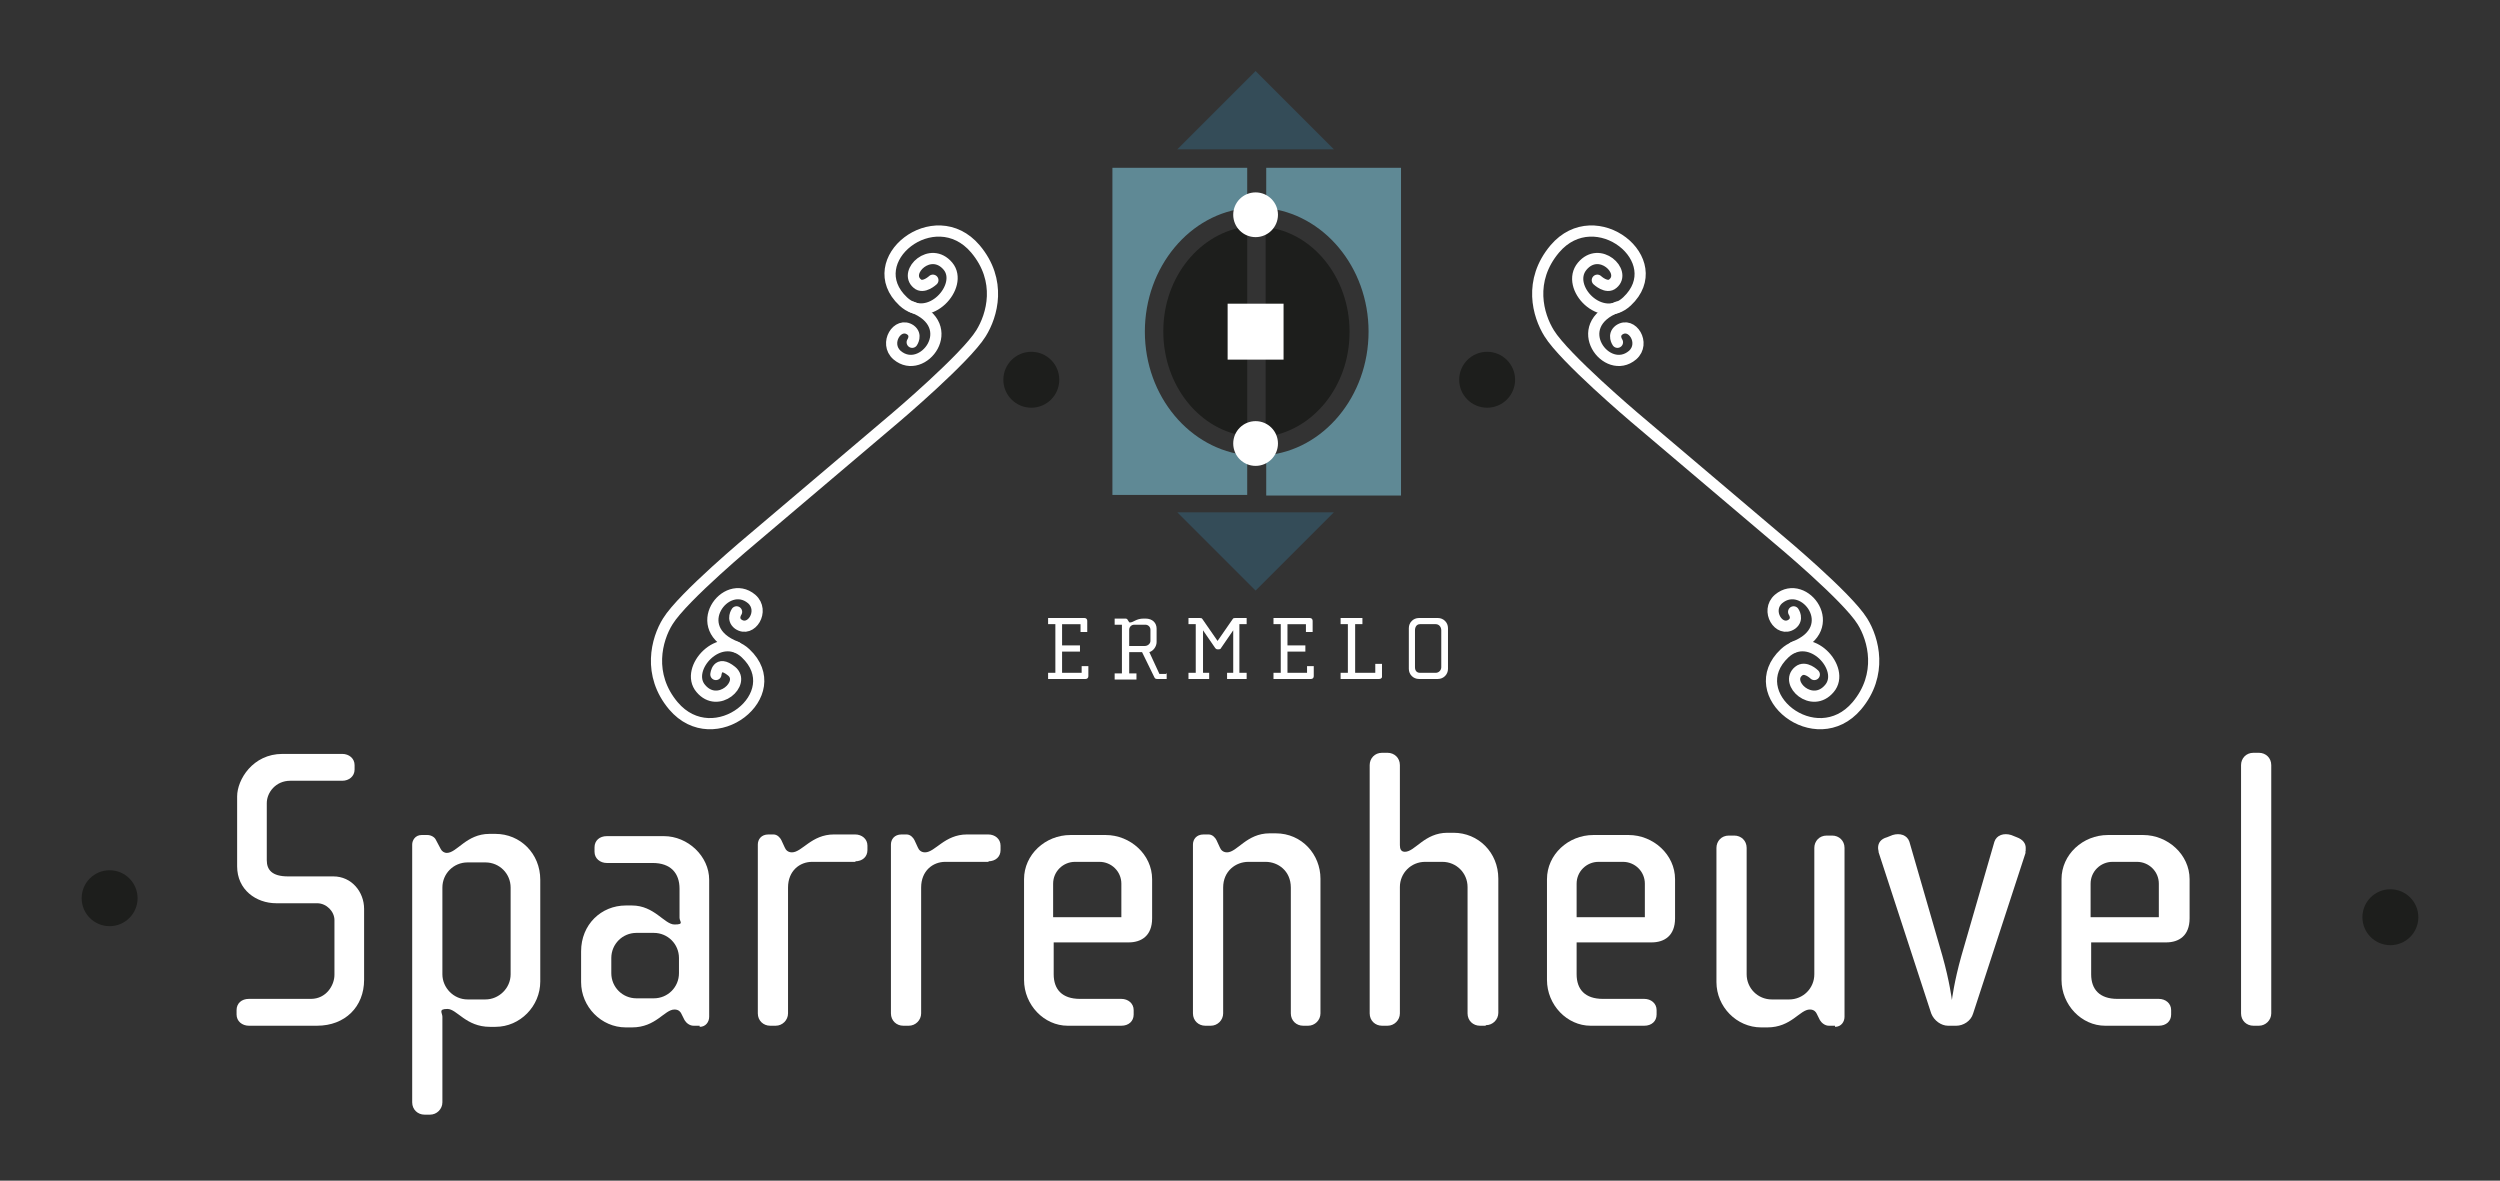 <?xml version="1.0" encoding="UTF-8"?>
<svg id="Laag_1" xmlns="http://www.w3.org/2000/svg" version="1.1" viewBox="0 0 447 211.1">
  <rect x="0" y="0" width="447" height="211.1" fill="#333333" stroke="none"/>
  <!-- Generator: Adobe Illustrator 29.3.1, SVG Export Plug-In . SVG Version: 2.1.0 Build 151)  -->
  <defs>
    <style>
      .st0 {
        fill: #344c58;
      }

      .st1 {
        fill: #1d1e1c;
      }

      .st2 {
        fill: none;
        stroke: #fff;
        stroke-linecap: round;
        stroke-linejoin: round;
        stroke-width: 2px;
      }

      .st3 {
        fill: #fff;
      }

      .st4 {
        fill: #5f8995;
      }
    </style>
  </defs>
  <circle class="st1" cx="184.4" cy="67.9" r="5"/>
  <circle class="st1" cx="19.6" cy="160.6" r="5"/>
  <circle class="st1" cx="265.9" cy="67.9" r="5"/>
  <circle class="st1" cx="427.4" cy="164" r="5"/>
  <g>
    <g>
      <g>
        <path class="st1" d="M208,59.3c0,9.7,6.6,17.8,15,18.7v-37.5c-8.4,1-15,9-15,18.7Z"/>
        <path class="st1" d="M241.3,59.3c0-9.7-6.6-17.8-15-18.7v37.5c8.4-1,15-9,15-18.7Z"/>
        <path class="st4" d="M223,81.4c-10.2-1-18.3-10.5-18.3-22.1s8.1-21.2,18.3-22.1v-7.2h-24.1v58.5h24.1v-7.2Z"/>
        <path class="st4" d="M226.4,30v7.2c10.2,1,18.3,10.5,18.3,22.1s-8.1,21.2-18.3,22.1v7.2h24.1V30h-24.1Z"/>
      </g>
      <polygon class="st0" points="210.5 91.6 224.5 105.6 238.5 91.6 210.5 91.6"/>
      <polygon class="st0" points="238.5 26.7 224.5 12.7 210.5 26.7 238.5 26.7"/>
    </g>
    <rect class="st3" x="219.5" y="54.3" width="10" height="10"/>
    <circle class="st3" cx="224.5" cy="79.3" r="4"/>
    <circle class="st3" cx="224.5" cy="38.4" r="4"/>
  </g>
  <g>
    <path class="st3" d="M56.8,183.4h-12.3c-1.2,0-2.2-.8-2.2-2v-.8c0-1.2.9-2,2.2-2h11.1c2.7,0,4.2-2.4,4.2-4.3v-9.8c0-1.5-1.4-3-3.1-3h-7.3c-3.6,0-7-2.4-7-6.6v-12.5c0-3,2.8-7.6,8.1-7.6h10.7c1.2,0,2.2.8,2.2,2v.8c0,1.2-1,2-2.2,2h-9.3c-2.6,0-4.2,2.1-4.2,4v10.2c0,1.7.9,2.9,3.8,2.9h8.1c3.3,0,5.5,2.8,5.5,5.8v12.7c0,4.8-3.4,8.2-8.4,8.2Z"/>
    <path class="st3" d="M88.7,183.6h-1.1c-4.3,0-5.9-3.2-7.6-3.2s-.9.7-.9,1.4v15.3c0,1.2-1,2.2-2.2,2.2h-1c-1.2,0-2.2-.9-2.2-2.2v-46.1c0-.7.5-1.7,1.7-1.7h1c.7,0,1.3.4,1.5.8l.9,1.7c.2.4.6.7,1.1.7,1.8,0,3.5-3.4,7.6-3.4h1.1c4.4,0,8,3.5,8,8.2v18.2c0,4.4-3.6,8.1-8,8.1ZM91.3,158.7c0-2.5-2-4.5-4.5-4.5h-3.2c-2.5,0-4.5,2-4.5,4.5v15.5c0,2.4,2,4.5,4.5,4.5h3.2c2.4,0,4.5-2,4.5-4.5v-15.5Z"/>
    <path class="st3" d="M125.1,183.4h-1.1c-.7,0-1.3-.5-1.6-1l-.6-1.2c-.1-.2-.4-.7-1.2-.7-1.8,0-3.3,3.2-7.6,3.2h-1.1c-4.4,0-8-3.7-8-8.1v-5.5c0-4.8,3.6-8.2,8-8.2h1.1c4,0,5.8,3.4,7.6,3.4s.9-.5.9-1.2v-5.2c0-2.8-1.6-4.6-4.8-4.6h-8.2c-1.2,0-2.2-.8-2.2-2v-.8c0-1.2.9-2,2.2-2h10.2c4.3,0,8.1,3.6,8.1,7.8v24.5c0,.9-.6,1.8-1.7,1.8ZM121.4,171.3c0-2.5-2-4.5-4.5-4.5h-3.1c-2.5,0-4.5,2-4.5,4.5v2.7c0,2.5,2,4.5,4.5,4.5h3.1c2.5,0,4.5-2,4.5-4.5v-2.7Z"/>
    <path class="st3" d="M153,154.1h-7.8c-2.2,0-4.3,1.6-4.3,4.6v22.5c0,1.2-1,2.2-2.2,2.2h-1c-1.2,0-2.2-.9-2.2-2.2v-30.2c0-.9.6-1.8,1.9-1.8h.9c.7,0,1.2.6,1.4,1l.6,1.3c.2.5.6.9,1.3.9,1.8,0,3.5-3.2,7.5-3.2h3.8c1.2,0,2.2.8,2.2,2v.8c0,1.2-.9,2-2.2,2Z"/>
    <path class="st3" d="M176.8,154.1h-7.8c-2.2,0-4.3,1.6-4.3,4.6v22.5c0,1.2-1,2.2-2.2,2.2h-1c-1.2,0-2.2-.9-2.2-2.2v-30.2c0-.9.6-1.8,1.9-1.8h.9c.7,0,1.2.6,1.4,1l.6,1.3c.2.5.6.9,1.3.9,1.8,0,3.5-3.2,7.5-3.2h3.8c1.2,0,2.2.8,2.2,2v.8c0,1.2-.9,2-2.2,2Z"/>
    <path class="st3" d="M201.7,168.5h-13.3v5.7c0,2.7,1.5,4.4,4.7,4.4h7.4c1.2,0,2.2.8,2.2,2v.8c0,1.2-.9,2-2.2,2h-9.6c-4.2,0-7.8-3.7-7.8-8.2v-18c0-4.4,3.8-7.9,8.3-7.9h6.3c4.4,0,8.3,3.5,8.3,7.9v7c0,3.1-1.9,4.3-4.2,4.3ZM200.5,158c0-2.2-1.8-3.9-3.9-3.9h-4.4c-2.1,0-3.9,1.7-3.9,3.9v6h12.2v-6Z"/>
    <path class="st3" d="M234,183.4h-1c-1.2,0-2.2-.9-2.2-2.2v-22.5c0-3-2.3-4.6-4.5-4.6h-3.1c-2.2,0-4.5,1.6-4.5,4.6v22.5c0,1.2-1,2.2-2.2,2.2h-1c-1.2,0-2.2-.9-2.2-2.2v-30.2c0-.9.6-1.8,1.9-1.8h.9c.7,0,1.2.6,1.4,1l.6,1.3c.2.5.6.9,1.3.9,1.8,0,3.5-3.4,7.6-3.4h1.1c4.7,0,8,3.8,8,8.1v24.1c0,1.2-1,2.2-2.2,2.2Z"/>
    <path class="st3" d="M265.6,183.4h-1c-1.2,0-2.2-.9-2.2-2.2v-22.6c0-2.5-2-4.5-4.5-4.5h-3.1c-2.5,0-4.5,2-4.5,4.5v22.6c0,1.2-1,2.2-2.2,2.2h-1c-1.2,0-2.2-.9-2.2-2.2v-44.4c0-1.2.9-2.2,2.2-2.2h1c1.2,0,2.2.9,2.2,2.2v14.3c0,.7.2,1.2.9,1.2,1.8,0,3.5-3.4,7.6-3.4h1.1c4.4,0,8,3.5,8,8.2v24c0,1.2-1,2.2-2.2,2.2Z"/>
    <path class="st3" d="M295.2,168.5h-13.3v5.7c0,2.7,1.5,4.4,4.7,4.4h7.4c1.2,0,2.2.8,2.2,2v.8c0,1.2-.9,2-2.2,2h-9.6c-4.2,0-7.8-3.7-7.8-8.2v-18c0-4.4,3.8-7.9,8.3-7.9h6.3c4.4,0,8.3,3.5,8.3,7.9v7c0,3.1-1.9,4.3-4.2,4.3ZM294.1,158c0-2.2-1.8-3.9-3.9-3.9h-4.4c-2.1,0-3.9,1.7-3.9,3.9v6h12.2v-6Z"/>
    <path class="st3" d="M328.1,183.4h-1.1c-.7,0-1.3-.5-1.6-1l-.6-1.2c-.1-.2-.4-.7-1.2-.7-1.8,0-3.3,3.2-7.6,3.2h-1.1c-4.4,0-8-3.7-8-8.1v-24c0-1.2.9-2.2,2.2-2.2h1c1.2,0,2.2.9,2.2,2.2v22.6c0,2.5,2,4.5,4.5,4.5h3.1c2.5,0,4.5-2,4.5-4.5v-22.6c0-1.2.9-2.2,2.2-2.2h1c1.2,0,2.2.9,2.2,2.2v30.2c0,.9-.6,1.8-1.7,1.8Z"/>
    <path class="st3" d="M362.2,152.4l-9.4,28.8c-.4,1.4-1.8,2.2-3,2.2h-1.5c-1.2,0-2.5-.9-3-2.2l-9.4-28.8c0-.3-.1-.5-.1-.8,0-.9.5-1.6,1.6-1.9l1-.4c1.3-.4,2.6,0,3,1.2l5.9,20.4c1.3,4.6,1.7,7.9,1.7,7.9h0s.4-3.3,1.7-7.9l5.9-20.4c.4-1.2,1.7-1.6,3-1.2l1,.4c1.1.4,1.6,1.1,1.6,1.9s0,.5-.1.8Z"/>
    <path class="st3" d="M387.2,168.5h-13.3v5.7c0,2.7,1.5,4.4,4.7,4.4h7.4c1.2,0,2.2.8,2.2,2v.8c0,1.2-.9,2-2.2,2h-9.6c-4.2,0-7.8-3.7-7.8-8.2v-18c0-4.4,3.8-7.9,8.3-7.9h6.3c4.4,0,8.3,3.5,8.3,7.9v7c0,3.1-1.9,4.3-4.2,4.3ZM386,158c0-2.2-1.8-3.9-3.9-3.9h-4.4c-2.1,0-3.9,1.7-3.9,3.9v6h12.2v-6Z"/>
    <path class="st3" d="M403.9,183.4h-1c-1.2,0-2.2-.9-2.2-2.2v-44.4c0-1.2.9-2.2,2.2-2.2h1c1.2,0,2.2.9,2.2,2.2v44.4c0,1.2-1,2.2-2.2,2.2Z"/>
  </g>
  <g>
    <path class="st2" d="M320.7,109.4s.9,1.3-.3,2.2c-2.3,1.6-4.8-2.4-2.4-4.5,4.6-3.9,11.5,5.3,2.7,8.6"/>
    <path class="st2" d="M289.2,61.2s-.9-1.3.3-2.2c2.3-1.6,4.8,2.4,2.4,4.5-4.6,3.9-11.5-5.3-2.7-8.6"/>
    <path class="st2" d="M285.6,50.1s1.7,1.6,2.8.6c2.5-2.1-2.4-6.8-5.5-3.1s3.4,10.6,8,6.3c7.8-7.3-5.6-18-12.9-9.4-4.8,5.7-3,11.9-1,15.1,2.7,4.4,15.2,15,15.2,15l25.6,21.7s12.5,10.4,15.2,14.8c2,3.2,3.7,9.5-1,15.1-7.3,8.6-20.7-2.1-12.9-9.4,4.6-4.3,11,2.8,8,6.3-3.1,3.7-8.1-1-5.5-3.1,1.2-1,2.8.6,2.8.6"/>
  </g>
  <g>
    <path class="st2" d="M131.7,109.4s-.9,1.3.3,2.2c2.3,1.6,4.8-2.4,2.4-4.5-4.6-3.9-11.5,5.3-2.7,8.6"/>
    <path class="st2" d="M163.1,61.2s.9-1.3-.3-2.2c-2.3-1.6-4.8,2.4-2.4,4.5,4.6,3.9,11.5-5.3,2.7-8.6"/>
    <path class="st2" d="M166.8,50.1s-1.7,1.6-2.8.6c-2.5-2.1,2.4-6.8,5.5-3.1,2.9,3.5-3.4,10.6-8,6.3-7.8-7.3,5.6-18,12.9-9.4,4.8,5.7,3,11.9,1,15.1-2.7,4.4-15.2,15-15.2,15l-25.6,21.7s-12.5,10.4-15.2,14.8c-2,3.2-3.7,9.5,1,15.1,7.3,8.6,20.7-2.1,12.9-9.4-4.6-4.3-11,2.8-8,6.3,3.1,3.7,8.1-1,5.5-3.1s-2.8.6-2.8.6"/>
  </g>
  <g>
    <path class="st3" d="M194.1,121.4h-6.7v-1.1h1.3v-8.7h-1.3v-1.1h6.5c.3,0,.5.2.5.5v2h-1.2v-1.4h-3.3v3.8h3.2v1.1h-3.2v3.8h3.5v-1.2h1.2v1.8c0,.3-.2.5-.5.5Z"/>
    <path class="st3" d="M208.6,120.3v1.1h-1.7c-.3,0-.4-.1-.5-.3l-2.2-4.5h-2.3v3.8h1.3v1.1h-3.9v-1.1h1.3v-8.7h-1.3v-1.1h2c.1,0,.3.1.3.2l.2.3c0,0,.1.2.2.2.7,0,1.1-.7,2.5-.7h.3c1.3,0,2,.8,2,1.8v2.4c0,.8-.6,1.6-1.3,1.8l1.8,3.9h1.2ZM205.7,112.6c0-.5-.4-.9-.9-.9h-2c-.5,0-.9.4-.9.9v2.9h2.8c.5,0,1-.4,1-.9v-2Z"/>
    <path class="st3" d="M219.4,121.4v-1.1h1.1v-7.6l-2.2,3.2c0,.1-.2.2-.4.2h-.2c-.2,0-.3-.1-.4-.2l-2.2-3.2v7.6h1.1v1.1h-3.7v-1.1h1.3v-8.7h-1.3v-1.1h2c.2,0,.4,0,.5.2l2.7,3.9,2.7-3.9c.1-.2.3-.2.5-.2h2v1.1h-1.3v8.7h1.3v1.1h-3.7Z"/>
    <path class="st3" d="M234.4,121.4h-6.7v-1.1h1.3v-8.7h-1.3v-1.1h6.5c.3,0,.5.2.5.5v2h-1.2v-1.4h-3.3v3.8h3.2v1.1h-3.2v3.8h3.5v-1.2h1.2v1.8c0,.3-.2.5-.5.5Z"/>
    <path class="st3" d="M246.5,121.4h-6.8v-1.1h1.3v-8.7h-1.3v-1.1h3.9v1.1h-1.3v8.7h3.6v-1.6h1.2v2.3c0,.3-.3.4-.5.4Z"/>
    <path class="st3" d="M257.1,121.4h-3.4c-1,0-1.8-.8-1.8-1.8v-7.3c0-1,.8-1.8,1.8-1.8h3.4c1,0,1.8.8,1.8,1.8v7.3c0,1-.8,1.8-1.8,1.8ZM257.7,112.7c0-.6-.4-1.1-1-1.1h-2.8c-.6,0-.9.5-.9,1.1v6.6c0,.6.3,1,.9,1h2.8c.6,0,1-.5,1-1v-6.6Z"/>
  </g>
</svg>